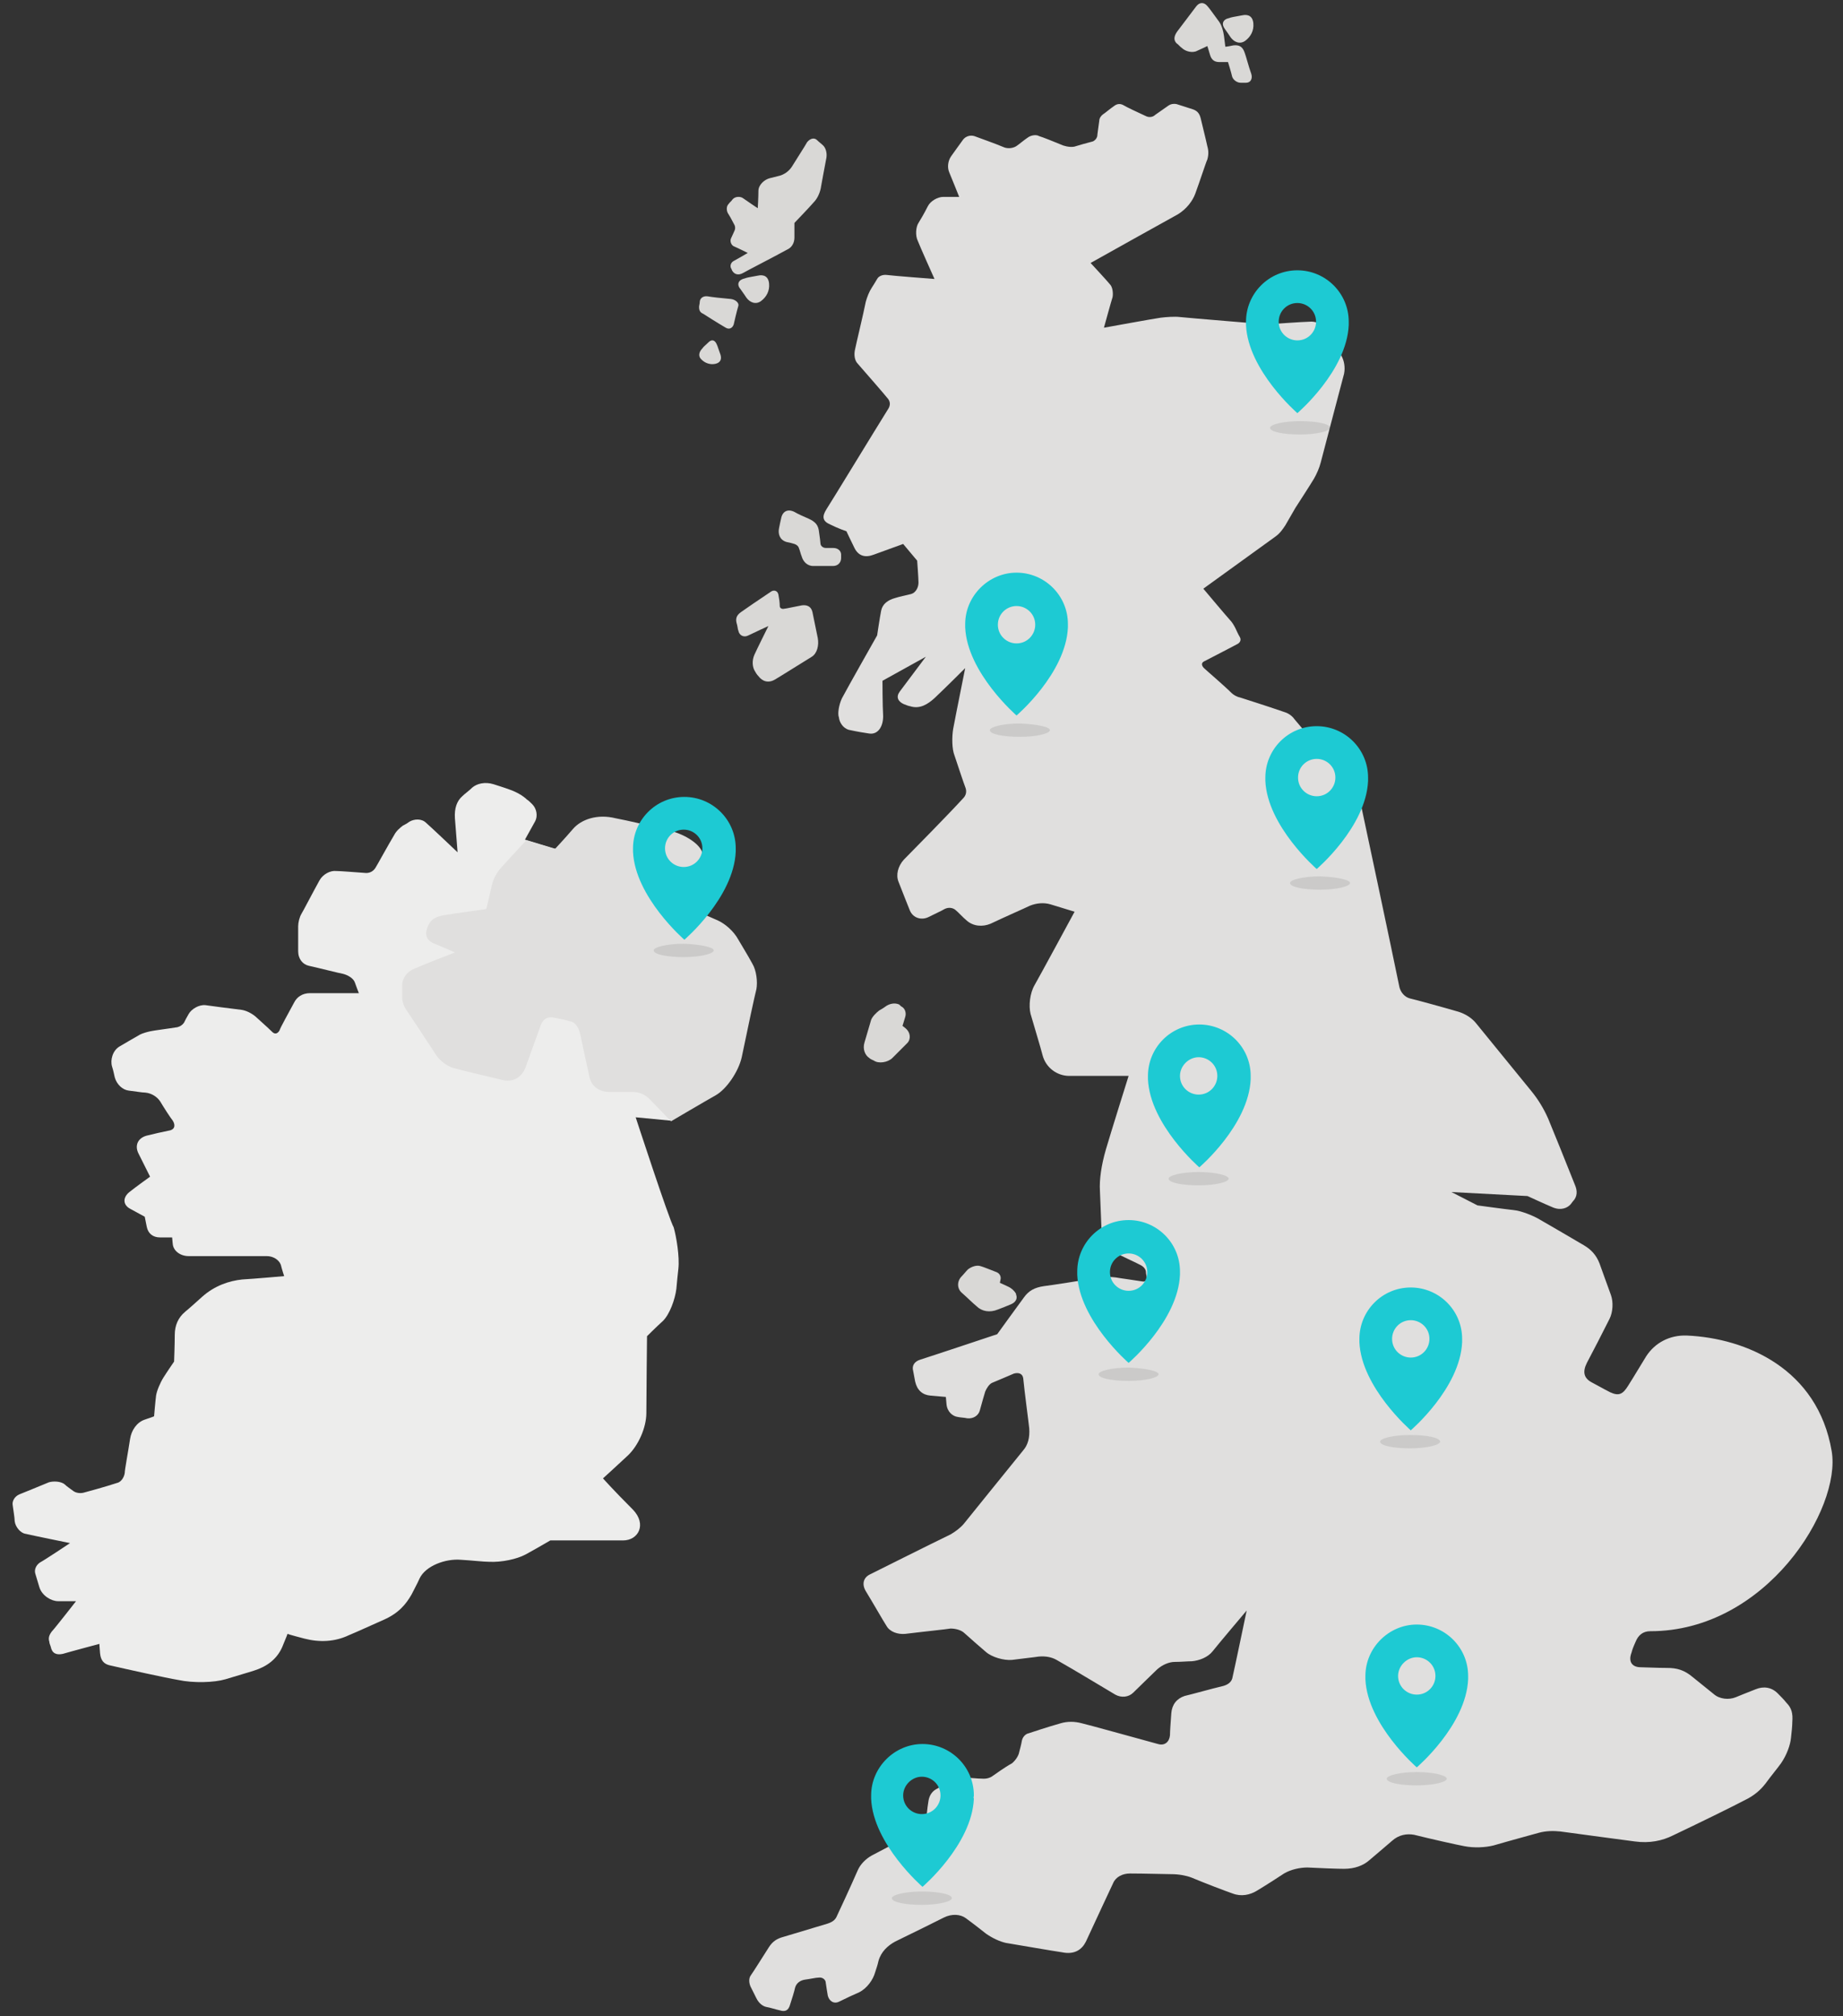 <?xml version="1.0" encoding="utf-8"?>
<!-- Generator: Adobe Illustrator 22.0.1, SVG Export Plug-In . SVG Version: 6.00 Build 0)  -->
<!DOCTYPE svg PUBLIC "-//W3C//DTD SVG 1.1//EN" "http://www.w3.org/Graphics/SVG/1.1/DTD/svg11.dtd">
<svg version="1.1" id="Layer_1" xmlns="http://www.w3.org/2000/svg" xmlns:xlink="http://www.w3.org/1999/xlink" x="0px" y="0px"
	 viewBox="0 0 276.3 302.1" style="enable-background:new 0 0 276.3 302.1;" xml:space="preserve">
<rect x="0" y="0" width="276.3" height="302.1" fill="#333333" stroke="none"/>
<style type="text/css">
	.st0{fill:#D9D8D6;}
	.st1{fill:#E0DFDE;}
	.st2{fill:#4DAE49;}
	.st3{fill:#EDEDEC;}
	.st4{opacity:0.1;fill:#12100B;}
	.st5{fill:#1DCAD3;}
</style>
<g>
	<path class="st0" d="M132.9,150.7c-0.4,0.3-0.9,0.6-1.1,0.7c-0.5,0.4-1,0.9-1.2,1.4c-0.3,1-0.8,2.7-1,3.4c-0.3,1,0.1,1.9,0.7,2.3
		c0.2,0.2,0.5,0.3,0.7,0.4c0.7,0.5,2.1,0.3,2.8-0.4c0.9-0.9,1.9-1.9,2.2-2.2c0.6-0.6,0.5-1.6-0.2-2.2c-0.5-0.4-0.5-0.4-0.5-0.4
		s0.2-0.6,0.4-1.3c0.2-0.6,0-1.2-0.4-1.5c-0.2-0.1-0.3-0.2-0.5-0.4C134.1,150.2,133.4,150.4,132.9,150.7z"/>
	<path class="st0" d="M122.5,21c0.3,0.3,0.6,0.5,0.8,0.7c0.5,0.4,0.7,1.2,0.6,1.9c-0.3,1.5-0.7,3.8-0.8,4.3
		c-0.1,0.8-0.5,1.8-1.1,2.4c-0.5,0.6-2.9,3.1-2.9,3.1s0,1.4,0,2.2s-0.4,1.5-1.1,1.8c-2,1.1-6.1,3.2-6.6,3.5
		c-0.7,0.4-1.3,0.2-1.6-0.3c-0.1-0.1-0.1-0.3-0.2-0.4c-0.2-0.4,0-0.9,0.4-1.1c0.4-0.2,2.1-1.2,2.1-1.2s-1.6-0.8-2.1-1
		c-0.4-0.2-0.6-0.8-0.4-1.2c0.2-0.4,0.4-0.9,0.5-1.1c0.2-0.4,0.1-0.8-0.1-1.1c-0.3-0.6-0.7-1.3-0.9-1.6c-0.2-0.4-0.2-1,0.1-1.3
		c0.2-0.3,0.5-0.5,0.6-0.7c0.4-0.5,1.2-0.5,1.6-0.2c0.4,0.3,2.2,1.5,2.2,1.5s0.1-1.6,0.1-2.6c0-0.9,0.9-1.7,1.7-1.9
		c0.4-0.1,0.8-0.2,1.2-0.3c1-0.2,1.7-0.8,2.1-1.4c0.8-1.3,2.1-3.3,2.3-3.7C121.5,20.7,122.1,20.6,122.5,21z"/>
	<path class="st0" d="M109.6,44.8c-1.2-0.1-3-0.3-3.5-0.4c-0.7-0.1-1.2,0.3-1.2,0.9c0,0.2-0.1,0.5-0.1,0.7c0,0.4,0.1,0.8,0.6,1
		c0.3,0.2,2.2,1.4,3.4,2.1c0.5,0.3,1,0.1,1.2-0.5c0.1-0.4,0.4-1.8,0.7-2.8C110.8,45.4,110.3,44.9,109.6,44.8z"/>
	<path class="st0" d="M106.2,51.3c-0.5,0.5-0.7,0.6-0.9,0.9c-0.5,0.5-0.7,1.2-0.1,1.7c0.5,0.5,1.3,0.8,2.1,0.6
		c0.8-0.2,0.9-0.8,0.7-1.4c-0.3-0.8-0.4-1.2-0.5-1.4C107.2,50.9,106.7,50.8,106.2,51.3z"/>
	<path class="st0" d="M111,43.3c0.5,0.7,0.7,1,0.9,1.3c0.5,0.7,1.4,1.1,2.2,0.5c0.8-0.6,1.3-1.5,1.2-2.6c-0.1-1.1-0.8-1.4-1.7-1.2
		c-1.1,0.2-1.7,0.3-1.9,0.4C110.7,41.9,110.4,42.6,111,43.3z"/>
	<path class="st0" d="M183.6,4.3c0.5,0.7,0.7,1,0.9,1.3c0.5,0.7,1.4,1.1,2.2,0.5c0.8-0.6,1.3-1.5,1.2-2.6c-0.1-1.1-0.8-1.4-1.7-1.2
		c-1.1,0.2-1.7,0.3-1.9,0.4C183.3,2.9,183.1,3.6,183.6,4.3z"/>
	<path class="st0" d="M117.1,77.7c-0.1,0.4-0.2,0.9-0.3,1.4c-0.2,0.9,0.1,1.8,1.1,2.1c0.5,0.1,0.9,0.2,1.2,0.3
		c0.3,0.1,0.6,0.3,0.7,0.7c0.1,0.2,0.2,0.7,0.4,1.2c0.2,0.7,0.8,1.4,1.7,1.4c0.6,0,2,0,3,0c0.7,0,1.2-0.5,1.2-1.2c0-0.2,0-0.3,0-0.5
		c0-0.5-0.4-1-1.2-1c-0.3,0-0.7,0-1.1,0c-0.4,0-0.8-0.3-0.8-0.7c0-0.2-0.1-0.9-0.2-1.6c-0.1-1.1-0.5-1.6-1.6-2.1
		c-0.7-0.3-1.6-0.7-2.1-1C118.1,76.2,117.3,76.6,117.1,77.7z"/>
	<path class="st0" d="M179.3,1c-1,1.3-2.4,3.2-2.8,3.7c-0.5,0.7-0.6,1.3-0.1,1.8c0.2,0.1,0.5,0.5,0.8,0.7c0.5,0.5,1.6,0.8,2.3,0.4
		c0.7-0.3,1.5-0.7,1.5-0.7s0.2,0.6,0.4,1.3c0.2,0.7,0.6,1.1,1.4,1.1s1.3,0,1.3,0s0.5,1.6,0.6,2.1c0.1,0.5,0.7,1,1.3,1
		c0.3,0,0.6,0,0.8,0c0.7,0,1-0.6,0.8-1.3c-0.4-1.1-0.8-2.7-1-3.2c-0.3-0.9-0.8-1.2-1.7-1.1c-0.9,0.2-1.2,0.2-1.2,0.2
		s-0.1-0.8-0.2-1.6c-0.1-0.7-0.3-1.5-0.7-2.1c-0.6-0.8-1.5-2.1-1.8-2.4C180.5,0.3,179.8,0.3,179.3,1z"/>
	<path class="st0" d="M145.1,190.2c-0.3,0.3-0.6,0.7-0.9,1c-0.8,0.8-0.7,1.9,0,2.5c0.8,0.7,1.7,1.6,2.2,2c0.8,0.8,2,1,3.2,0.5
		c0.8-0.3,1.3-0.5,2-0.8c0.7-0.3,1-0.9,0.7-1.5c0,0,0.1,0.2,0-0.1c-0.3-0.5-0.7-0.8-1.1-1c-0.4-0.2-1.3-0.6-1.3-0.6s0,0,0.1-0.5
		c0.1-0.4-0.1-0.9-0.6-1.1c-0.8-0.3-2-0.8-2.4-0.9C146.4,189.5,145.6,189.8,145.1,190.2z"/>
	<path class="st1" d="M122.7,296.3c-0.4,0-1.2,0.2-2,0.3c-0.7,0.1-1.3,0.5-1.5,1.2c-0.1,0.5-0.5,1.8-0.8,2.7c-0.2,0.6-0.6,1-1.5,0.7
		c-0.5-0.1-1.4-0.4-2-0.5c-0.5-0.1-1.1-0.5-1.5-1.3c-0.2-0.4-0.6-1.2-0.9-1.8c-0.2-0.5-0.3-1.2,0.1-1.7c0.3-0.4,1.8-2.8,2.7-4.2
		c0.4-0.6,0.9-1.1,1.8-1.4c0.7-0.2,5-1.5,7-2.1c0.9-0.3,1.2-0.7,1.4-1.2c0.2-0.4,2.1-4.5,3.1-6.8c0.4-0.9,1.2-1.7,2.1-2.2
		c0.8-0.4,5.1-2.7,7.1-3.7c0.5-0.3,0.9-0.7,1-1.4c0.1-0.4,0.2-2,0.4-3.1c0.1-0.6,0.4-1.3,1.1-1.7c0.4-0.2,1.3-0.8,2-1.3
		c0.6-0.4,1.1-0.5,1.9-0.5c0.6,0,2.3,0.2,3.3,0.2c0.4,0,0.9-0.1,1.3-0.4c0.3-0.2,1.8-1.3,2.9-1.9c0.5-0.4,1-1.1,1.1-1.7
		c0.1-0.4,0.3-1.1,0.4-1.7c0.1-0.5,0.5-1,1-1.1c0.3-0.1,3-1,4.8-1.5c1-0.3,2.1-0.3,3.2,0c0.9,0.2,8.1,2.2,11.4,3.1
		c1,0.3,1.7-0.3,1.8-1.3c0-0.5,0.1-2,0.2-3.3c0.1-1.3,0.8-2.2,2-2.6c0.9-0.2,4.1-1.1,5.8-1.5c0.7-0.2,1.3-0.6,1.4-1.4
		c0.2-0.8,2.1-9.9,2.1-9.9s-4.4,5.2-5.1,6.1c-0.7,0.9-2,1.4-3.1,1.5c-0.6,0-1.7,0.1-2.6,0.1c-0.8,0-1.8,0.4-2.6,1.1
		c-0.5,0.5-2.4,2.3-3.6,3.5c-0.7,0.7-1.8,0.8-2.7,0.3c-0.7-0.4-6.3-3.8-8.8-5.2c-0.7-0.4-1.6-0.6-2.7-0.5c-0.6,0.1-2.5,0.3-4,0.5
		c-1.2,0.1-3-0.4-3.9-1.2c-0.6-0.5-2.2-1.9-3.2-2.8c-0.5-0.5-1.4-0.7-2.1-0.7c-0.5,0.1-4.4,0.5-6.8,0.8c-1.1,0.1-2.3-0.3-2.8-1.2
		c-0.4-0.6-2-3.4-3.1-5.2c-0.6-1-0.4-2,0.6-2.5c0.8-0.4,9-4.5,12.1-6c0.7-0.4,1.5-1,2-1.6c0.3-0.4,6.4-7.9,8.9-11
		c0.7-0.8,1-1.9,0.9-3.3c-0.1-1-0.7-5.4-0.9-7.5c-0.1-0.7-0.7-0.9-1.4-0.7c-0.5,0.2-2.3,1-3.3,1.4c-0.4,0.2-0.8,0.8-1,1.3
		c-0.1,0.3-0.5,1.7-0.8,2.8c-0.2,0.8-1,1.3-1.9,1.2c-0.4-0.1-0.9-0.1-1.4-0.2c-0.8-0.1-1.6-0.8-1.7-1.9c-0.1-1.1-0.1-1.1-0.1-1.1
		s-1.1-0.1-2.3-0.2c-1.2-0.1-2-0.8-2.3-2.1c-0.1-0.5-0.2-1.1-0.3-1.6c-0.2-0.7,0.1-1.4,1.1-1.7c1-0.3,11.5-3.8,11.5-3.8
		s3.4-4.7,4-5.5c0.7-1,1.6-1.5,3-1.7c0.9-0.1,6-0.9,8.4-1.3c0.8-0.1,1.7-0.1,2.4,0c0.5,0.1,2.8,0.4,4,0.6c0.4,0.1,0.7-0.3,0.6-0.7
		c0-0.2-0.1-0.4-0.1-0.7c0-0.3-0.2-0.7-0.7-1c-0.3-0.2-3.6-1.7-5.1-2.5c-0.5-0.2-0.8-0.8-0.8-1.3c0-0.4-0.2-4.5-0.3-7.4
		c-0.1-1.6,0.2-3.8,0.9-6.2c0.7-2.4,3.4-11,3.4-11s-7.1,0-8.9,0s-3.5-1.2-4-3.1c-0.3-1.2-1.2-4.1-1.8-6.2c-0.3-1.2-0.1-3.1,0.6-4.3
		c0.7-1.2,6-11,6-11s-2.6-0.8-3.6-1.1c-1-0.3-2.1-0.2-3.1,0.2c-0.6,0.3-3.8,1.7-5.9,2.7c-1.2,0.5-2.6,0.4-3.6-0.5
		c-0.6-0.5-1.2-1.2-1.7-1.6c-0.4-0.3-1-0.4-1.6-0.1c-0.3,0.2-1.4,0.7-2.4,1.2c-1,0.5-2.3,0.2-2.8-1c-0.3-0.7-1.1-2.8-1.7-4.3
		c-0.4-1-0.1-2.3,0.8-3.3c0.8-0.8,6.9-7,8.9-9.2c0.4-0.4,0.6-1,0.3-1.7c-0.2-0.5-1-2.9-1.6-4.7c-0.4-1-0.4-2.8-0.2-4
		c0.4-2.1,0.3-1.6,1.8-9.1c0,0-2.9,2.9-4.6,4.5c-1,0.9-2.2,1.7-3.7,1.2c-0.1,0-0.4-0.1-0.9-0.3c-0.9-0.4-1.2-1.1-0.6-1.9
		c0.9-1.2,3.9-5.2,3.9-5.2l-6.5,3.6c0,0,0,3.7,0.1,5.3c0,1.6-0.8,2.8-2.1,2.6c-0.7-0.1-1.9-0.3-2.8-0.5c-0.8-0.1-1.5-0.8-1.7-1.7
		c0-0.2-0.1-0.4-0.1-0.5c-0.1-0.7,0.2-2.1,0.7-2.9c0.4-0.8,5.1-9.1,5.1-9.1s0.4-2.7,0.6-3.7s1-1.6,2.1-1.9c0.6-0.2,1.6-0.4,2.4-0.6
		c0.7-0.2,1.1-1,1.1-1.7c0-0.7-0.2-3.3-0.2-3.3l-2.1-2.5c0,0-3,1.1-4.4,1.6c-1.3,0.5-2.3,0.2-2.9-1c-0.6-1.2-1.2-2.5-1.2-2.5
		s-1.2-0.4-2.4-1c-1.2-0.5-1.3-1.2-0.6-2.3c0.6-0.9,7.3-11.9,9.3-15.1c0.3-0.5,0.3-1.1-0.2-1.6c-0.3-0.4-3-3.5-4.4-5.1
		c-0.5-0.5-0.6-1.4-0.4-2.2c0.2-1,1.2-5.1,1.6-7.1c0.2-0.7,0.5-1.5,0.9-2.1c0.2-0.3,0.5-0.8,0.8-1.3c0.2-0.4,0.8-0.7,1.5-0.6
		c0.6,0.1,7.1,0.6,7.1,0.6s-2.2-4.9-2.5-5.7c-0.4-0.8-0.3-2.1,0.1-2.7c0.2-0.3,0.9-1.5,1.4-2.5c0.4-0.8,1.5-1.4,2.3-1.4s2.4,0,2.4,0
		s-1.2-3-1.5-3.7c-0.3-0.7-0.2-1.7,0.3-2.4c0.3-0.4,1.2-1.7,1.8-2.5c0.4-0.5,1.1-0.7,1.7-0.5c0.5,0.2,3.1,1.1,4.5,1.7
		c0.6,0.2,1.4,0.1,1.9-0.3c0.3-0.2,1-0.8,1.6-1.2c0.4-0.3,1.2-0.5,1.7-0.2c0.4,0.1,2.4,0.9,3.6,1.4c0.6,0.2,1.4,0.3,1.9,0.1
		c0.3-0.1,1.7-0.5,2.5-0.7c0.3-0.1,0.6-0.4,0.7-0.8c0-0.2,0.2-1.5,0.3-2.3c0-0.4,0.3-0.8,0.6-1c0.2-0.1,1-0.8,1.6-1.2
		c0.5-0.4,1-0.4,1.5-0.1c0.3,0.2,2.2,1.1,3.3,1.6c0.4,0.2,1,0.2,1.4-0.2c0.3-0.2,1.3-0.9,2-1.4c0.3-0.2,0.7-0.3,1.2-0.2
		c0.3,0.1,1.6,0.5,2.5,0.8c0.5,0.2,0.9,0.5,1.1,1.3c0.1,0.5,0.7,2.8,1,4.2c0.2,0.7,0.2,1.3,0,2c-0.2,0.4-1.1,3.2-1.8,5.1
		c-0.4,1.1-1.3,2.3-2.6,3.1c-1.3,0.7-13.1,7.3-13.1,7.3s2.6,2.8,2.9,3.2c0.4,0.4,0.5,1.3,0.4,1.9c-0.2,0.6-1.3,4.6-1.3,4.6
		s7.7-1.4,8.5-1.5c0.8-0.1,2.1-0.2,2.9-0.1c0.8,0.1,13,1.1,13,1.1s5.6-0.4,6.4-0.4c0.9-0.1,1.8,0.3,2.2,1c0.3,0.5,1.7,2.7,2.6,4.1
		c0.4,0.7,0.6,1.7,0.4,2.7c-0.2,0.8-2.6,9.8-3.5,13.3c-0.2,0.8-0.6,1.7-1,2.4c-0.4,0.7-2.8,4.4-2.8,4.4s-1.1,1.9-1.5,2.6
		c-0.4,0.6-0.8,1.2-1.5,1.7c-0.7,0.5-10.8,7.8-10.8,7.8s3.7,4.4,4,4.7c0.3,0.3,0.6,0.8,0.8,1.2c0.1,0.2,0.4,0.9,0.7,1.4
		c0.2,0.4,0,0.8-0.4,1c-0.4,0.2-3.6,1.9-5,2.6c-0.4,0.2-0.4,0.6,0,1c0.3,0.3,3,2.6,4.1,3.7c0.3,0.3,0.8,0.6,1.3,0.7
		c0.3,0.1,4.4,1.4,6.4,2.1c0.7,0.2,1.3,0.5,1.8,1.2c0.4,0.5,6.1,7.2,8.5,10c0.7,0.8,1.3,2.1,1.5,3.1c0.2,0.9,4.6,21.6,5.7,27
		c0.2,0.8,0.8,1.5,1.6,1.7c0.5,0.1,4.9,1.3,7.3,2c0.9,0.3,1.8,0.8,2.5,1.6c0.5,0.6,5.7,7,8.4,10.3c0.9,1.1,1.8,2.5,2.5,4.1
		c0.5,1.2,2.9,7.1,4,9.9c0.4,0.9,0.4,1.8-0.3,2.5c-0.1,0.1-0.2,0.3-0.3,0.4c-0.5,0.6-1.5,1-2.7,0.5c-1.2-0.5-3.8-1.7-3.8-1.7
		l-11.4-0.6l3.9,2c0,0,4.4,0.6,5.4,0.7c1.1,0.1,2.9,0.8,3.9,1.4c0.7,0.4,4.5,2.6,6.7,3.9c1,0.6,1.8,1.4,2.3,2.7
		c0.3,0.8,1.1,3.1,1.7,4.7c0.4,1.1,0.3,2.6-0.2,3.6c-1,2-2.6,5.1-3.4,6.6c-0.7,1.4-0.4,2.3,0.7,2.9c0.6,0.3,1.8,1,2.8,1.5
		c1.3,0.6,1.9,0.3,2.7-1c1.2-1.9,1.4-2.3,2.7-4.4c1.3-2,3.5-3.2,6.1-3.1c8.9,0.4,19.6,5,21.7,17.3c1.5,8.6-9.8,27-27.2,27
		c-1.1,0-1.8,0.6-2.2,1.6c-0.4,0.9-0.5,1.2-0.6,1.6c-0.5,1.3,0,2.2,1.4,2.2c0.6,0,2.4,0.1,3.9,0.1c1.5,0,2.6,0.3,3.9,1.4
		c0.5,0.4,2,1.6,3.1,2.5c0.9,0.8,2.3,0.9,3.3,0.5c0.7-0.3,1.5-0.6,3-1.2c1.2-0.5,2.4-0.3,3.3,0.6c0.3,0.3,1,1,1.3,1.4
		c0.8,0.8,1,1.6,0.9,2.9c0,0.6-0.1,1.5-0.2,2.4c-0.1,1-0.6,2.5-1.5,3.8c-0.5,0.7-1.5,1.9-2.3,3c-0.7,0.9-1.6,1.8-3.3,2.6
		c-1.1,0.6-7,3.5-10.6,5.2c-1.6,0.8-3.5,1.2-5.7,0.9c-1.6-0.2-8.2-1.1-11.2-1.5c-1-0.1-2.1-0.1-3.2,0.2c-0.7,0.2-4.4,1.2-6.8,1.9
		c-1.2,0.3-2.9,0.4-4.4,0.1c-1.1-0.2-5.1-1.1-7.5-1.7c-1.1-0.2-2.3,0-3.3,0.9c-0.6,0.5-2.2,1.9-3.4,2.9c-0.9,0.8-2.2,1.3-3.8,1.3
		c-1,0-3.6-0.1-5.5-0.2c-1.1,0-2.5,0.3-3.5,0.9c-0.6,0.4-2.6,1.7-4.1,2.6c-1,0.6-2.3,0.9-3.6,0.4c-0.9-0.3-4.3-1.6-6.2-2.4
		c-0.8-0.3-1.9-0.5-3-0.5c-0.7,0-4.1-0.1-6.2-0.1c-1.1,0-2.1,0.5-2.5,1.4c-0.3,0.6-2.7,5.8-4.1,8.8c-0.6,1.2-1.7,2-3.6,1.6
		c-1.4-0.2-6-1-8.4-1.4c-0.9-0.2-2-0.7-3-1.4c-0.5-0.4-1.9-1.5-3-2.3c-0.8-0.6-2.1-0.7-3.3-0.1c-0.8,0.4-4.8,2.4-7.3,3.6
		c-1.1,0.6-2.1,1.5-2.5,2.9c-0.1,0.5-0.3,1.1-0.5,1.7c-0.3,1.1-1.2,2.4-2.4,3c-0.7,0.3-2,0.9-3,1.4c-0.8,0.4-1.5-0.1-1.7-0.9
		c-0.1-0.5-0.2-1.3-0.3-1.9C123.8,296.6,123.3,296.2,122.7,296.3z"/>
	<path class="st2" d="M146,193.8"/>
	<path class="st0" d="M111.1,91.7c0.4-0.3,2.9-2,4.4-3c0.5-0.4,1.1-0.2,1.2,0.4c0.1,0.5,0.2,1.2,0.2,1.7c0,0.3,0.3,0.5,0.7,0.4
		c0.2,0,1.5-0.3,2.6-0.5c0.7-0.1,1.4,0.1,1.6,1c0.1,0.5,0.5,2.4,0.8,3.9c0.2,1.1-0.1,2.3-0.9,2.8c-1.8,1.1-4.8,3-5.5,3.4
		c-1,0.6-1.9,0.3-2.5-0.5c-0.2-0.2-0.4-0.5-0.5-0.7c-0.4-0.6-0.5-1.6-0.1-2.5c0.4-0.9,2.1-4.3,2.1-4.3s-2.2,1-3,1.4
		c-0.8,0.4-1.4-0.1-1.5-0.7c-0.1-0.2-0.1-0.5-0.2-0.9C110.2,92.7,110.4,92.2,111.1,91.7z"/>
	<path class="st3" d="M95.3,167.4l5.2,0.5l7-8.2l0.4-12.1l-5.2-6.3l-2.7-2.5l-6-3l3.5-4.5l-9.2-2.7l-5.3-1.5l-4.3-1.3
		c0,0,1-1.8,1.5-2.7c0.5-0.9,0.2-2-0.4-2.6c-0.3-0.3-0.6-0.6-0.8-0.7c-0.6-0.6-1.7-1.2-2.6-1.5c-0.8-0.3-1.8-0.6-2.4-0.8
		c-1.3-0.4-2.5-0.1-3.2,0.5c-0.5,0.5-1.1,0.9-1.5,1.3c-0.8,0.7-1.2,1.8-1.1,3.3c0.1,1.4,0.4,5.1,0.4,5.1s-4-3.8-4.7-4.4
		c-0.7-0.7-1.8-0.6-2.5-0.2c-0.4,0.3-0.8,0.5-1,0.6c-0.4,0.3-1,0.8-1.3,1.4c-0.9,1.5-2.6,4.6-2.8,4.9c-0.3,0.5-0.8,0.8-1.4,0.8
		c-1.4-0.1-3.9-0.3-4.5-0.3c-0.9-0.1-2,0.5-2.5,1.4c-1,1.8-2.5,4.7-2.7,5c-0.3,0.5-0.5,1.3-0.5,1.9c0,1.2,0,3,0,3.7
		c0,1.2,0.7,2,1.6,2.2c1.8,0.4,4.5,1.1,5.1,1.2c0.8,0.2,1.6,0.7,1.8,1.3c0.2,0.6,0.6,1.6,0.6,1.6s-6.2,0-7.3,0c-1.2,0-2,0.6-2.4,1.4
		c-0.8,1.5-2.1,3.8-2.2,4.2c-0.3,0.5-0.7,0.6-1.1,0.2c-0.8-0.8-2.2-2-2.5-2.3c-0.6-0.5-1.4-0.9-2.1-1c-1.7-0.2-4.7-0.6-5.4-0.7
		c-1-0.1-2.1,0.6-2.5,1.3c-0.3,0.5-0.5,0.9-0.6,1.1c-0.2,0.5-0.7,0.8-1.1,0.9c-1.2,0.2-3.6,0.5-4,0.6c-0.5,0.1-1.2,0.3-1.6,0.5
		c-0.9,0.5-2.4,1.4-3.1,1.8c-1,0.6-1.4,2-1.1,3c0.2,0.6,0.3,1.2,0.4,1.6c0.3,1.1,1.2,1.9,2.1,2c0.9,0.1,2,0.3,2.5,0.3
		c1,0.1,1.8,0.7,2.2,1.3c0.6,1,1.5,2.4,1.9,2.9c0.5,0.8,0.2,1.4-0.6,1.5c-1,0.2-2.3,0.5-3.1,0.7c-1.5,0.3-2.1,1.5-1.4,2.8
		c0.7,1.4,1.7,3.4,1.7,3.4s-2.1,1.5-3.1,2.3c-1,0.8-1,1.9,0.1,2.5c1.1,0.6,2.2,1.2,2.2,1.2s0.1,0.5,0.3,1.5c0.2,1,0.9,1.6,2,1.6
		c1.1,0,1.8,0,1.8,0s0-0.1,0.1,1c0.1,1,1.1,1.8,2.4,1.8c3.8,0,11,0,11.7,0c0.9,0,1.8,0.5,2.1,1.3c0.2,0.8,0.5,1.7,0.5,1.7
		s-4.5,0.4-6.3,0.5c-1.9,0.2-4.1,0.9-6,2.6c-1,0.9-2,1.8-2.5,2.2c-1.1,0.9-1.6,2.1-1.6,3.5c0,1.4-0.1,4-0.1,4s-1.1,1.6-1.6,2.4
		c-0.5,0.8-1,2-1.1,2.7c-0.1,0.7-0.3,3.1-0.3,3.1s-0.2,0.1-1.4,0.5c-1.2,0.4-2,1.6-2.2,2.9c-0.3,2-0.8,4.6-0.8,5.1
		c-0.1,0.7-0.6,1.4-1.2,1.5c-1.5,0.5-4.4,1.3-4.8,1.4c-0.6,0.2-1.3,0.1-1.7-0.2c-0.4-0.3-1-0.7-1.3-1c-0.6-0.5-1.8-0.5-2.4-0.3
		c-0.7,0.3-3.9,1.6-4.4,1.8c-0.7,0.3-1.1,1-1,1.6c0.1,0.8,0.3,1.9,0.3,2.4c0.1,0.9,0.9,1.8,1.6,1.9c0.8,0.2,6.7,1.4,6.7,1.4
		s-3.9,2.6-4.5,2.9c-0.6,0.4-0.9,1.1-0.7,1.7c0.2,0.6,0.4,1.4,0.6,2c0.4,1.3,1.8,2.1,2.8,2.1c1,0,2.7,0,2.7,0s-3.2,4.1-3.6,4.5
		c-0.4,0.5-0.6,1-0.4,1.6c0,0.2,0.1,0.4,0.2,0.7c0.2,1,0.8,1.3,1.8,1.1c1-0.3,5.5-1.5,5.5-1.5s0,0.3,0.1,1.4
		c0.1,1.1,0.6,1.6,1.4,1.8c2.6,0.6,8.5,1.9,10.3,2.2c2.3,0.5,5.4,0.4,7.1-0.1c1.6-0.5,3.4-1,4.3-1.3c1.9-0.6,3.4-1.7,4.2-3.5
		c0.8-1.9,0.8-2,0.8-2s0.2,0.1,2.5,0.7c2.3,0.6,4.6,0.5,6.7-0.5c1-0.4,4.5-2,5.2-2.3c2.3-1,3.4-2.4,4.2-3.8c0.4-0.8,0.9-1.7,1.2-2.4
		c0.9-1.9,3.9-3,6.2-2.8c1.7,0.1,3.4,0.3,4.2,0.3c1.9,0.1,4.2-0.4,5.5-1.1c1.3-0.7,3.7-2.1,3.7-2.1s6.9,0,10.9,0
		c2.3,0,3.6-2.4,1.5-4.6c-3.1-3.1-4.5-4.7-4.5-4.7s2.1-1.9,3.7-3.4c1.6-1.5,2.8-4.2,2.8-6.4c0-2.2,0.1-11.5,0.1-11.5
		s1.4-1.4,2.4-2.3c1-1,1.8-3.2,2-4.8c0.1-1.1,0.2-2.2,0.3-3c0.2-1.8-0.3-4.8-0.7-6.2C100.3,182.7,95.3,167.4,95.3,167.4z"/>
	<path class="st1" d="M107.6,137.9c-1.1-0.5-3-1.3-3-1.3s0.6-1.1,1.4-2.4c0.7-1.3,0.7-3,0.3-4.1c-0.4-1-0.9-2-1.1-2.6
		c-0.6-1.3-2.8-2.6-5-3.1c-2.8-0.7-6.3-1.5-7.9-1.8c-2.8-0.7-5.2,0.2-6.4,1.6c-1.2,1.4-2.7,3-2.7,3l-4.3-1.3c0,0-2.7,2.9-3.4,3.7
		c-0.8,0.8-1.5,1.8-1.8,3.2c-0.3,1.4-0.8,3.4-0.8,3.4s-5,0.7-6.2,0.9c-1.2,0.2-2.1,0.5-2.6,1.8c-0.5,1.3-0.1,2.1,1.3,2.6
		c1,0.4,2.8,1.2,2.8,1.2s-4.9,1.9-6,2.4c-1.1,0.4-1.9,1.4-1.9,2.5c0,0.6,0,1.3,0,1.9c0,0.5,0.2,1.2,0.6,1.8c0.3,0.4,3,4.5,4.5,6.8
		c0.6,0.9,1.8,1.8,2.9,2c0.7,0.2,4.4,1.1,7,1.7c1.5,0.4,2.9-0.3,3.5-1.9c0.4-1.1,1.5-4.2,2.2-6.1c0.3-1,1-1.6,2.2-1.3
		c0.6,0.1,1.5,0.3,2.2,0.5c0.7,0.1,1.3,0.7,1.6,2c0.2,0.9,0.9,4.3,1.4,6.5c0.3,1.2,1.4,2.1,2.9,2.1c0.9,0,2.4,0,3.5,0
		c0.9,0,1.9,0.3,2.7,1.2c0.8,0.8,3.1,3.2,3.1,3.2s5.1-3,6.7-3.9c1.6-0.9,3.4-3.5,3.9-5.7c0.8-3.9,2-9.5,2.2-10.2
		c0.2-1.1,0-2.8-0.6-3.8c-0.7-1.3-1.7-2.9-2.1-3.6C110,139.5,108.7,138.4,107.6,137.9z"/>
	<path class="st4" d="M199.4,64.1c0,0.5-2,1-4.5,1c-2.5,0-4.5-0.4-4.5-1c0-0.5,2-1,4.5-1C197.4,63.1,199.4,63.5,199.4,64.1z"/>
	<path class="st5" d="M202.2,48.2c0-4.3-3.5-7.7-7.7-7.7c-4.3,0-7.7,3.5-7.7,7.7c0,0.2,0,0.3,0,0.5c0.3,6.8,7.7,13.2,7.7,13.2
		s7.4-6.3,7.7-13.2C202.2,48.5,202.2,48.4,202.2,48.2z M194.5,45.4c1.5,0,2.8,1.2,2.8,2.8c0,1.5-1.2,2.8-2.8,2.8
		c-1.5,0-2.8-1.2-2.8-2.8C191.7,46.7,192.9,45.4,194.5,45.4z"/>
	<path class="st4" d="M157.4,109.4c0,0.5-2,1-4.5,1c-2.5,0-4.5-0.4-4.5-1c0-0.5,2-1,4.5-1C155.4,108.5,157.4,108.9,157.4,109.4z"/>
	<path class="st5" d="M160.1,93.5c0-4.3-3.5-7.7-7.7-7.7s-7.7,3.5-7.7,7.7c0,0.2,0,0.3,0,0.5c0.3,6.8,7.7,13.2,7.7,13.2
		s7.4-6.3,7.7-13.2C160.1,93.9,160.1,93.7,160.1,93.5z M152.4,90.8c1.5,0,2.8,1.2,2.8,2.8c0,1.5-1.2,2.8-2.8,2.8
		c-1.5,0-2.8-1.2-2.8-2.8C149.6,92,150.9,90.8,152.4,90.8z"/>
	<path class="st4" d="M215.9,216c0,0.5-2,1-4.5,1c-2.5,0-4.5-0.4-4.5-1c0-0.5,2-1,4.5-1C213.9,215,215.9,215.4,215.9,216z"/>
	<path class="st5" d="M219.2,200.6c0-4.3-3.5-7.7-7.7-7.7c-4.3,0-7.7,3.5-7.7,7.7c0,0.2,0,0.3,0,0.5c0.3,6.8,7.7,13.2,7.7,13.2
		s7.4-6.3,7.7-13.2C219.2,200.9,219.2,200.8,219.2,200.6z M211.5,197.8c1.5,0,2.8,1.2,2.8,2.8c0,1.5-1.2,2.8-2.8,2.8
		c-1.5,0-2.8-1.2-2.8-2.8C208.7,199.1,209.9,197.8,211.5,197.8z"/>
	<g>
		<path class="st4" d="M216.9,266.5c0,0.5-2,1-4.5,1c-2.5,0-4.5-0.4-4.5-1c0-0.5,2-1,4.5-1C214.9,265.5,216.9,266,216.9,266.5z"/>
		<path class="st5" d="M220.1,251.1c0-4.3-3.5-7.7-7.7-7.7s-7.7,3.5-7.7,7.7c0,0.2,0,0.3,0,0.5c0.3,6.8,7.7,13.2,7.7,13.2
			s7.4-6.3,7.7-13.2C220.1,251.4,220.1,251.3,220.1,251.1z M212.4,248.3c1.5,0,2.8,1.2,2.8,2.8c0,1.5-1.2,2.8-2.8,2.8
			c-1.5,0-2.8-1.2-2.8-2.8C209.6,249.6,210.9,248.3,212.4,248.3z"/>
	</g>
	<path class="st4" d="M142.7,284.4c0,0.5-2,1-4.5,1c-2.5,0-4.5-0.4-4.5-1c0-0.5,2-1,4.5-1C140.7,283.4,142.7,283.8,142.7,284.4z"/>
	<path class="st5" d="M146,269c0-4.3-3.5-7.7-7.7-7.7s-7.7,3.5-7.7,7.7c0,0.2,0,0.3,0,0.5c0.3,6.8,7.7,13.2,7.7,13.2
		s7.4-6.3,7.7-13.2C145.9,269.3,146,269.2,146,269z M138.2,266.2c1.5,0,2.8,1.2,2.8,2.8c0,1.5-1.2,2.8-2.8,2.8
		c-1.5,0-2.8-1.2-2.8-2.8C135.4,267.5,136.7,266.2,138.2,266.2z"/>
	<path class="st4" d="M107,142.4c0,0.5-2,1-4.5,1c-2.5,0-4.5-0.4-4.5-1c0-0.5,2-1,4.5-1C105,141.5,107,141.9,107,142.4z"/>
	<path class="st5" d="M110.3,127.1c0-4.3-3.5-7.7-7.7-7.7c-4.3,0-7.7,3.5-7.7,7.7c0,0.2,0,0.3,0,0.5c0.3,6.8,7.7,13.2,7.7,13.2
		s7.4-6.3,7.7-13.2C110.3,127.4,110.3,127.2,110.3,127.1z M102.5,124.3c1.5,0,2.8,1.2,2.8,2.8c0,1.5-1.2,2.8-2.8,2.8
		c-1.5,0-2.8-1.2-2.8-2.8C99.7,125.5,101,124.3,102.5,124.3z"/>
	<path class="st4" d="M202.4,132.3c0,0.5-2,1-4.5,1c-2.5,0-4.5-0.4-4.5-1c0-0.5,2-1,4.5-1C200.4,131.4,202.4,131.8,202.4,132.3z"/>
	<path class="st5" d="M205.1,116.5c0-4.3-3.5-7.7-7.7-7.7c-4.3,0-7.7,3.5-7.7,7.7c0,0.2,0,0.3,0,0.5c0.3,6.8,7.7,13.2,7.7,13.2
		s7.4-6.3,7.7-13.2C205.1,116.8,205.1,116.6,205.1,116.5z M197.4,113.7c1.5,0,2.8,1.2,2.8,2.8c0,1.5-1.2,2.8-2.8,2.8
		c-1.5,0-2.8-1.2-2.8-2.8C194.6,114.9,195.9,113.7,197.4,113.7z"/>
	<path class="st4" d="M173.7,205.9c0,0.5-2,1-4.5,1c-2.5,0-4.5-0.4-4.5-1c0-0.5,2-1,4.5-1C171.7,205,173.7,205.4,173.7,205.9z"/>
	<path class="st5" d="M176.9,190.5c0-4.3-3.5-7.7-7.7-7.7c-4.3,0-7.7,3.5-7.7,7.7c0,0.2,0,0.3,0,0.5c0.3,6.8,7.7,13.2,7.7,13.2
		s7.4-6.3,7.7-13.2C176.9,190.9,176.9,190.7,176.9,190.5z M169.2,187.8c1.5,0,2.8,1.2,2.8,2.8c0,1.5-1.2,2.8-2.8,2.8
		c-1.5,0-2.8-1.2-2.8-2.8C166.4,189,167.7,187.8,169.2,187.8z"/>
	<path class="st4" d="M184.2,176.6c0,0.5-2,1-4.5,1c-2.5,0-4.5-0.4-4.5-1c0-0.5,2-1,4.5-1C182.2,175.6,184.2,176.1,184.2,176.6z"/>
	<path class="st5" d="M187.5,161.2c0-4.3-3.5-7.7-7.7-7.7c-4.3,0-7.7,3.5-7.7,7.7c0,0.2,0,0.3,0,0.5c0.3,6.8,7.7,13.2,7.7,13.2
		s7.4-6.3,7.7-13.2C187.5,161.5,187.5,161.4,187.5,161.2z M179.7,158.4c1.5,0,2.8,1.2,2.8,2.8c0,1.5-1.2,2.8-2.8,2.8
		c-1.5,0-2.8-1.2-2.8-2.8C176.9,159.7,178.2,158.4,179.7,158.4z"/>
</g>
</svg>
